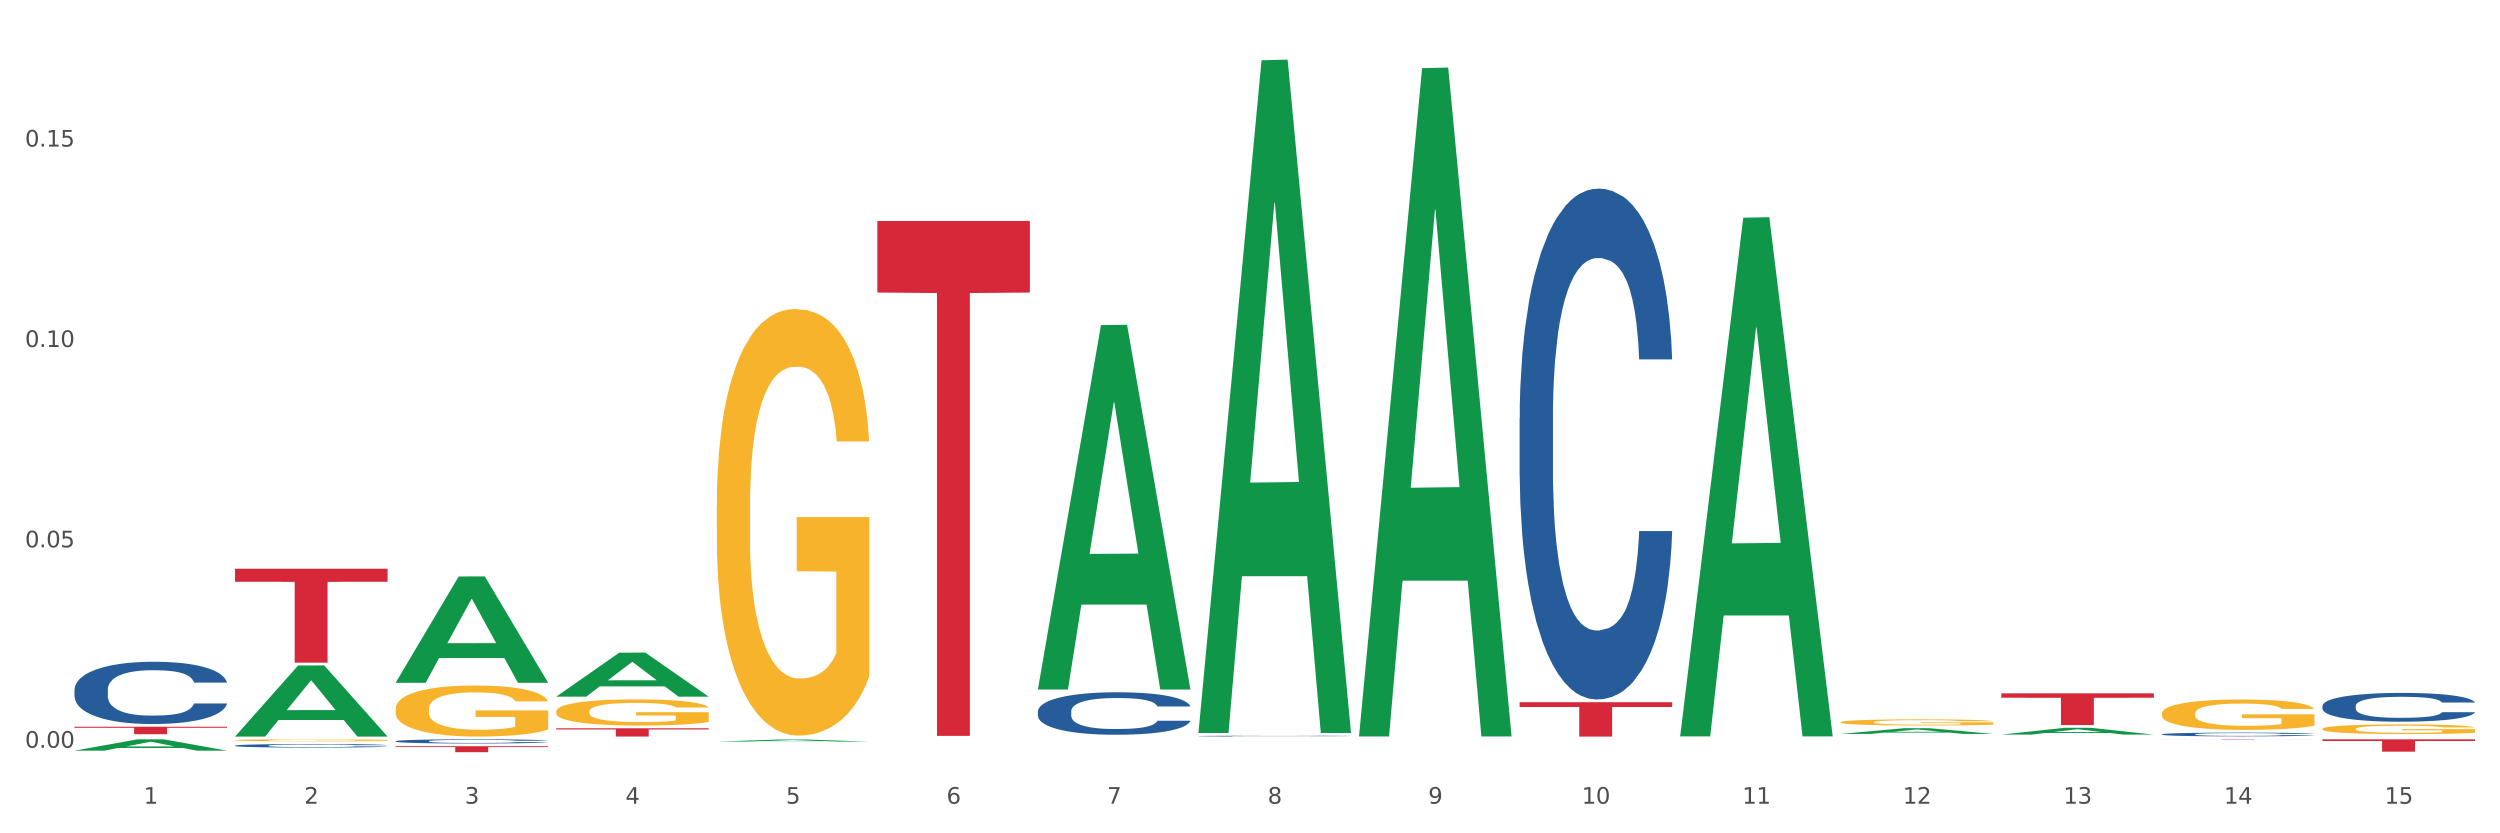 <?xml version="1.0" encoding="utf-8" standalone="no"?>
<!DOCTYPE svg PUBLIC "-//W3C//DTD SVG 1.1//EN"
  "http://www.w3.org/Graphics/SVG/1.1/DTD/svg11.dtd">
<svg xmlns:xlink="http://www.w3.org/1999/xlink" width="1080pt" height="360pt" viewBox="0 0 1080 360" xmlns="http://www.w3.org/2000/svg" version="1.1">
 <rect x="0" y="0" width="1080" height="360" fill="#333333" stroke="none"/>
 <defs>
  <style type="text/css">*{stroke-linejoin: round; stroke-linecap: butt}</style>
 </defs>
 <g id="figure_1">
  <g id="patch_1">
   <path d="M 0 360 
L 1080 360 
L 1080 0 
L 0 0 
z
" style="fill: #ffffff; stroke: #ffffff; stroke-linejoin: miter"/>
  </g>
  <g id="axes_1">
   <g id="matplotlib.axis_1">
    <g id="xtick_1">
     <g id="text_1">
      <!-- 1 -->
      <g style="fill: #4d4d4d" transform="translate(62.07 347.204) scale(0.096 -0.096)">
       <defs>
        <path id="DejaVuSans-31" d="M 794 531 
L 1825 531 
L 1825 4091 
L 703 3866 
L 703 4441 
L 1819 4666 
L 2450 4666 
L 2450 531 
L 3481 531 
L 3481 0 
L 794 0 
L 794 531 
z
" transform="scale(0.016)"/>
       </defs>
       <use xlink:href="#DejaVuSans-31"/>
      </g>
     </g>
    </g>
    <g id="xtick_2">
     <g id="text_2">
      <!-- 2 -->
      <g style="fill: #4d4d4d" transform="translate(131.436 347.204) scale(0.096 -0.096)">
       <defs>
        <path id="DejaVuSans-32" d="M 1228 531 
L 3431 531 
L 3431 0 
L 469 0 
L 469 531 
Q 828 903 1448 1529 
Q 2069 2156 2228 2338 
Q 2531 2678 2651 2914 
Q 2772 3150 2772 3378 
Q 2772 3750 2511 3984 
Q 2250 4219 1831 4219 
Q 1534 4219 1204 4116 
Q 875 4013 500 3803 
L 500 4441 
Q 881 4594 1212 4672 
Q 1544 4750 1819 4750 
Q 2544 4750 2975 4387 
Q 3406 4025 3406 3419 
Q 3406 3131 3298 2873 
Q 3191 2616 2906 2266 
Q 2828 2175 2409 1742 
Q 1991 1309 1228 531 
z
" transform="scale(0.016)"/>
       </defs>
       <use xlink:href="#DejaVuSans-32"/>
      </g>
     </g>
    </g>
    <g id="xtick_3">
     <g id="text_3">
      <!-- 3 -->
      <g style="fill: #4d4d4d" transform="translate(200.802 347.204) scale(0.096 -0.096)">
       <defs>
        <path id="DejaVuSans-33" d="M 2597 2516 
Q 3050 2419 3304 2112 
Q 3559 1806 3559 1356 
Q 3559 666 3084 287 
Q 2609 -91 1734 -91 
Q 1441 -91 1130 -33 
Q 819 25 488 141 
L 488 750 
Q 750 597 1062 519 
Q 1375 441 1716 441 
Q 2309 441 2620 675 
Q 2931 909 2931 1356 
Q 2931 1769 2642 2001 
Q 2353 2234 1838 2234 
L 1294 2234 
L 1294 2753 
L 1863 2753 
Q 2328 2753 2575 2939 
Q 2822 3125 2822 3475 
Q 2822 3834 2567 4026 
Q 2313 4219 1838 4219 
Q 1578 4219 1281 4162 
Q 984 4106 628 3988 
L 628 4550 
Q 988 4650 1302 4700 
Q 1616 4750 1894 4750 
Q 2613 4750 3031 4423 
Q 3450 4097 3450 3541 
Q 3450 3153 3228 2886 
Q 3006 2619 2597 2516 
z
" transform="scale(0.016)"/>
       </defs>
       <use xlink:href="#DejaVuSans-33"/>
      </g>
     </g>
    </g>
    <g id="xtick_4">
     <g id="text_4">
      <!-- 4 -->
      <g style="fill: #4d4d4d" transform="translate(270.169 347.204) scale(0.096 -0.096)">
       <defs>
        <path id="DejaVuSans-34" d="M 2419 4116 
L 825 1625 
L 2419 1625 
L 2419 4116 
z
M 2253 4666 
L 3047 4666 
L 3047 1625 
L 3713 1625 
L 3713 1100 
L 3047 1100 
L 3047 0 
L 2419 0 
L 2419 1100 
L 313 1100 
L 313 1709 
L 2253 4666 
z
" transform="scale(0.016)"/>
       </defs>
       <use xlink:href="#DejaVuSans-34"/>
      </g>
     </g>
    </g>
    <g id="xtick_5">
     <g id="text_5">
      <!-- 5 -->
      <g style="fill: #4d4d4d" transform="translate(339.535 347.204) scale(0.096 -0.096)">
       <defs>
        <path id="DejaVuSans-35" d="M 691 4666 
L 3169 4666 
L 3169 4134 
L 1269 4134 
L 1269 2991 
Q 1406 3038 1543 3061 
Q 1681 3084 1819 3084 
Q 2600 3084 3056 2656 
Q 3513 2228 3513 1497 
Q 3513 744 3044 326 
Q 2575 -91 1722 -91 
Q 1428 -91 1123 -41 
Q 819 9 494 109 
L 494 744 
Q 775 591 1075 516 
Q 1375 441 1709 441 
Q 2250 441 2565 725 
Q 2881 1009 2881 1497 
Q 2881 1984 2565 2268 
Q 2250 2553 1709 2553 
Q 1456 2553 1204 2497 
Q 953 2441 691 2322 
L 691 4666 
z
" transform="scale(0.016)"/>
       </defs>
       <use xlink:href="#DejaVuSans-35"/>
      </g>
     </g>
    </g>
    <g id="xtick_6">
     <g id="text_6">
      <!-- 6 -->
      <g style="fill: #4d4d4d" transform="translate(408.901 347.204) scale(0.096 -0.096)">
       <defs>
        <path id="DejaVuSans-36" d="M 2113 2584 
Q 1688 2584 1439 2293 
Q 1191 2003 1191 1497 
Q 1191 994 1439 701 
Q 1688 409 2113 409 
Q 2538 409 2786 701 
Q 3034 994 3034 1497 
Q 3034 2003 2786 2293 
Q 2538 2584 2113 2584 
z
M 3366 4563 
L 3366 3988 
Q 3128 4100 2886 4159 
Q 2644 4219 2406 4219 
Q 1781 4219 1451 3797 
Q 1122 3375 1075 2522 
Q 1259 2794 1537 2939 
Q 1816 3084 2150 3084 
Q 2853 3084 3261 2657 
Q 3669 2231 3669 1497 
Q 3669 778 3244 343 
Q 2819 -91 2113 -91 
Q 1303 -91 875 529 
Q 447 1150 447 2328 
Q 447 3434 972 4092 
Q 1497 4750 2381 4750 
Q 2619 4750 2861 4703 
Q 3103 4656 3366 4563 
z
" transform="scale(0.016)"/>
       </defs>
       <use xlink:href="#DejaVuSans-36"/>
      </g>
     </g>
    </g>
    <g id="xtick_7">
     <g id="text_7">
      <!-- 7 -->
      <g style="fill: #4d4d4d" transform="translate(478.267 347.204) scale(0.096 -0.096)">
       <defs>
        <path id="DejaVuSans-37" d="M 525 4666 
L 3525 4666 
L 3525 4397 
L 1831 0 
L 1172 0 
L 2766 4134 
L 525 4134 
L 525 4666 
z
" transform="scale(0.016)"/>
       </defs>
       <use xlink:href="#DejaVuSans-37"/>
      </g>
     </g>
    </g>
    <g id="xtick_8">
     <g id="text_8">
      <!-- 8 -->
      <g style="fill: #4d4d4d" transform="translate(547.634 347.204) scale(0.096 -0.096)">
       <defs>
        <path id="DejaVuSans-38" d="M 2034 2216 
Q 1584 2216 1326 1975 
Q 1069 1734 1069 1313 
Q 1069 891 1326 650 
Q 1584 409 2034 409 
Q 2484 409 2743 651 
Q 3003 894 3003 1313 
Q 3003 1734 2745 1975 
Q 2488 2216 2034 2216 
z
M 1403 2484 
Q 997 2584 770 2862 
Q 544 3141 544 3541 
Q 544 4100 942 4425 
Q 1341 4750 2034 4750 
Q 2731 4750 3128 4425 
Q 3525 4100 3525 3541 
Q 3525 3141 3298 2862 
Q 3072 2584 2669 2484 
Q 3125 2378 3379 2068 
Q 3634 1759 3634 1313 
Q 3634 634 3220 271 
Q 2806 -91 2034 -91 
Q 1263 -91 848 271 
Q 434 634 434 1313 
Q 434 1759 690 2068 
Q 947 2378 1403 2484 
z
M 1172 3481 
Q 1172 3119 1398 2916 
Q 1625 2713 2034 2713 
Q 2441 2713 2670 2916 
Q 2900 3119 2900 3481 
Q 2900 3844 2670 4047 
Q 2441 4250 2034 4250 
Q 1625 4250 1398 4047 
Q 1172 3844 1172 3481 
z
" transform="scale(0.016)"/>
       </defs>
       <use xlink:href="#DejaVuSans-38"/>
      </g>
     </g>
    </g>
    <g id="xtick_9">
     <g id="text_9">
      <!-- 9 -->
      <g style="fill: #4d4d4d" transform="translate(617 347.204) scale(0.096 -0.096)">
       <defs>
        <path id="DejaVuSans-39" d="M 703 97 
L 703 672 
Q 941 559 1184 500 
Q 1428 441 1663 441 
Q 2288 441 2617 861 
Q 2947 1281 2994 2138 
Q 2813 1869 2534 1725 
Q 2256 1581 1919 1581 
Q 1219 1581 811 2004 
Q 403 2428 403 3163 
Q 403 3881 828 4315 
Q 1253 4750 1959 4750 
Q 2769 4750 3195 4129 
Q 3622 3509 3622 2328 
Q 3622 1225 3098 567 
Q 2575 -91 1691 -91 
Q 1453 -91 1209 -44 
Q 966 3 703 97 
z
M 1959 2075 
Q 2384 2075 2632 2365 
Q 2881 2656 2881 3163 
Q 2881 3666 2632 3958 
Q 2384 4250 1959 4250 
Q 1534 4250 1286 3958 
Q 1038 3666 1038 3163 
Q 1038 2656 1286 2365 
Q 1534 2075 1959 2075 
z
" transform="scale(0.016)"/>
       </defs>
       <use xlink:href="#DejaVuSans-39"/>
      </g>
     </g>
    </g>
    <g id="xtick_10">
     <g id="text_10">
      <!-- 10 -->
      <g style="fill: #4d4d4d" transform="translate(683.312 347.204) scale(0.096 -0.096)">
       <defs>
        <path id="DejaVuSans-30" d="M 2034 4250 
Q 1547 4250 1301 3770 
Q 1056 3291 1056 2328 
Q 1056 1369 1301 889 
Q 1547 409 2034 409 
Q 2525 409 2770 889 
Q 3016 1369 3016 2328 
Q 3016 3291 2770 3770 
Q 2525 4250 2034 4250 
z
M 2034 4750 
Q 2819 4750 3233 4129 
Q 3647 3509 3647 2328 
Q 3647 1150 3233 529 
Q 2819 -91 2034 -91 
Q 1250 -91 836 529 
Q 422 1150 422 2328 
Q 422 3509 836 4129 
Q 1250 4750 2034 4750 
z
" transform="scale(0.016)"/>
       </defs>
       <use xlink:href="#DejaVuSans-31"/>
       <use xlink:href="#DejaVuSans-30" transform="translate(63.623 0)"/>
      </g>
     </g>
    </g>
    <g id="xtick_11">
     <g id="text_11">
      <!-- 11 -->
      <g style="fill: #4d4d4d" transform="translate(752.678 347.204) scale(0.096 -0.096)">
       <use xlink:href="#DejaVuSans-31"/>
       <use xlink:href="#DejaVuSans-31" transform="translate(63.623 0)"/>
      </g>
     </g>
    </g>
    <g id="xtick_12">
     <g id="text_12">
      <!-- 12 -->
      <g style="fill: #4d4d4d" transform="translate(822.044 347.204) scale(0.096 -0.096)">
       <use xlink:href="#DejaVuSans-31"/>
       <use xlink:href="#DejaVuSans-32" transform="translate(63.623 0)"/>
      </g>
     </g>
    </g>
    <g id="xtick_13">
     <g id="text_13">
      <!-- 13 -->
      <g style="fill: #4d4d4d" transform="translate(891.411 347.204) scale(0.096 -0.096)">
       <use xlink:href="#DejaVuSans-31"/>
       <use xlink:href="#DejaVuSans-33" transform="translate(63.623 0)"/>
      </g>
     </g>
    </g>
    <g id="xtick_14">
     <g id="text_14">
      <!-- 14 -->
      <g style="fill: #4d4d4d" transform="translate(960.777 347.204) scale(0.096 -0.096)">
       <use xlink:href="#DejaVuSans-31"/>
       <use xlink:href="#DejaVuSans-34" transform="translate(63.623 0)"/>
      </g>
     </g>
    </g>
    <g id="xtick_15">
     <g id="text_15">
      <!-- 15 -->
      <g style="fill: #4d4d4d" transform="translate(1030.143 347.204) scale(0.096 -0.096)">
       <use xlink:href="#DejaVuSans-31"/>
       <use xlink:href="#DejaVuSans-35" transform="translate(63.623 0)"/>
      </g>
     </g>
    </g>
    <g id="xtick_16"/>
    <g id="xtick_17"/>
    <g id="xtick_18"/>
    <g id="xtick_19"/>
    <g id="xtick_20"/>
    <g id="xtick_21"/>
    <g id="xtick_22"/>
    <g id="xtick_23"/>
    <g id="xtick_24"/>
    <g id="xtick_25"/>
    <g id="xtick_26"/>
    <g id="xtick_27"/>
    <g id="xtick_28"/>
    <g id="xtick_29"/>
   </g>
   <g id="matplotlib.axis_2">
    <g id="ytick_1">
     <g id="text_16">
      <!-- 0.00 -->
      <g style="fill: #4d4d4d" transform="translate(10.8 323.026) scale(0.096 -0.096)">
       <defs>
        <path id="DejaVuSans-2e" d="M 684 794 
L 1344 794 
L 1344 0 
L 684 0 
L 684 794 
z
" transform="scale(0.016)"/>
       </defs>
       <use xlink:href="#DejaVuSans-30"/>
       <use xlink:href="#DejaVuSans-2e" transform="translate(63.623 0)"/>
       <use xlink:href="#DejaVuSans-30" transform="translate(95.41 0)"/>
       <use xlink:href="#DejaVuSans-30" transform="translate(159.033 0)"/>
      </g>
     </g>
    </g>
    <g id="ytick_2">
     <g id="text_17">
      <!-- 0.05 -->
      <g style="fill: #4d4d4d" transform="translate(10.8 236.458) scale(0.096 -0.096)">
       <use xlink:href="#DejaVuSans-30"/>
       <use xlink:href="#DejaVuSans-2e" transform="translate(63.623 0)"/>
       <use xlink:href="#DejaVuSans-30" transform="translate(95.41 0)"/>
       <use xlink:href="#DejaVuSans-35" transform="translate(159.033 0)"/>
      </g>
     </g>
    </g>
    <g id="ytick_3">
     <g id="text_18">
      <!-- 0.10 -->
      <g style="fill: #4d4d4d" transform="translate(10.8 149.891) scale(0.096 -0.096)">
       <use xlink:href="#DejaVuSans-30"/>
       <use xlink:href="#DejaVuSans-2e" transform="translate(63.623 0)"/>
       <use xlink:href="#DejaVuSans-31" transform="translate(95.41 0)"/>
       <use xlink:href="#DejaVuSans-30" transform="translate(159.033 0)"/>
      </g>
     </g>
    </g>
    <g id="ytick_4">
     <g id="text_19">
      <!-- 0.15 -->
      <g style="fill: #4d4d4d" transform="translate(10.8 63.323) scale(0.096 -0.096)">
       <use xlink:href="#DejaVuSans-30"/>
       <use xlink:href="#DejaVuSans-2e" transform="translate(63.623 0)"/>
       <use xlink:href="#DejaVuSans-31" transform="translate(95.41 0)"/>
       <use xlink:href="#DejaVuSans-35" transform="translate(159.033 0)"/>
      </g>
     </g>
    </g>
    <g id="ytick_5"/>
    <g id="ytick_6"/>
    <g id="ytick_7"/>
    <g id="ytick_8"/>
   </g>
   <g id="PolyCollection_1">
    <path d="M 101.541 319.778 
L 101.619 319.777 
L 101.619 319.749 
L 101.775 319.724 
L 102.553 319.665 
L 103.72 319.616 
L 104.575 319.59 
L 105.431 319.569 
L 106.443 319.548 
L 107.688 319.525 
L 109.944 319.493 
L 111.344 319.476 
L 113.056 319.459 
L 116.168 319.434 
L 118.424 319.42 
L 120.758 319.408 
L 124.57 319.394 
L 127.06 319.387 
L 129.705 319.383 
L 132.895 319.379 
L 135.307 319.379 
L 140.598 319.381 
L 145.11 319.388 
L 147.289 319.394 
L 150.089 319.403 
L 151.568 319.409 
L 153.979 319.422 
L 156.469 319.439 
L 158.181 319.453 
L 160.748 319.48 
L 162.693 319.506 
L 164.483 319.54 
L 165.416 319.562 
L 166.117 319.584 
L 166.739 319.608 
L 167.361 319.647 
L 153.357 319.647 
L 152.812 319.619 
L 151.957 319.593 
L 150.712 319.568 
L 149.623 319.552 
L 147.755 319.533 
L 146.044 319.52 
L 144.254 319.51 
L 142.076 319.503 
L 140.364 319.499 
L 137.952 319.495 
L 133.206 319.496 
L 130.017 319.503 
L 127.838 319.51 
L 126.438 319.518 
L 125.193 319.525 
L 123.792 319.536 
L 122.159 319.553 
L 120.992 319.568 
L 119.825 319.587 
L 118.891 319.606 
L 118.035 319.628 
L 117.335 319.652 
L 116.79 319.676 
L 116.324 319.706 
L 115.935 319.756 
L 115.935 319.864 
L 116.09 319.888 
L 116.479 319.921 
L 116.946 319.945 
L 117.724 319.974 
L 118.424 319.994 
L 119.747 320.023 
L 121.225 320.046 
L 122.392 320.061 
L 123.559 320.074 
L 125.582 320.091 
L 127.838 320.105 
L 129.783 320.114 
L 132.428 320.122 
L 134.218 320.125 
L 135.774 320.127 
L 139.586 320.127 
L 142.309 320.124 
L 145.343 320.119 
L 147.678 320.112 
L 149.623 320.103 
L 151.801 320.089 
L 153.201 320.075 
L 153.201 319.91 
L 136.085 319.91 
L 136.085 319.8 
L 167.439 319.8 
L 167.439 320.122 
L 166.117 320.139 
L 164.638 320.154 
L 163.082 320.167 
L 160.748 320.183 
L 157.947 320.199 
L 155.458 320.21 
L 152.812 320.22 
L 149.7 320.228 
L 145.655 320.236 
L 143.165 320.24 
L 140.053 320.242 
L 136.396 320.243 
L 133.206 320.241 
L 130.094 320.237 
L 126.827 320.23 
L 123.637 320.22 
L 121.225 320.21 
L 118.813 320.197 
L 116.246 320.18 
L 114.223 320.165 
L 112.667 320.15 
L 110.955 320.132 
L 109.088 320.109 
L 107.688 320.087 
L 106.443 320.065 
L 105.12 320.037 
L 104.186 320.012 
L 103.253 319.981 
L 102.708 319.959 
L 102.086 319.923 
L 101.619 319.873 
L 101.541 319.778 
z
" clip-path="url(#p43bd30edbf)" style="fill: #f7b32b"/>
    <path d="M 170.907 306.338 
L 170.985 306.318 
L 170.985 305.593 
L 171.141 304.968 
L 171.919 303.457 
L 173.086 302.208 
L 173.942 301.543 
L 174.798 300.999 
L 175.809 300.455 
L 177.054 299.891 
L 179.31 299.065 
L 180.71 298.642 
L 182.422 298.199 
L 185.534 297.554 
L 187.79 297.192 
L 190.124 296.89 
L 193.937 296.527 
L 196.426 296.366 
L 199.072 296.245 
L 202.261 296.164 
L 204.673 296.144 
L 209.964 296.205 
L 214.476 296.386 
L 216.655 296.527 
L 219.456 296.769 
L 220.934 296.93 
L 223.346 297.252 
L 225.835 297.675 
L 227.547 298.038 
L 230.114 298.723 
L 232.059 299.408 
L 233.849 300.254 
L 234.783 300.838 
L 235.483 301.382 
L 236.105 302.007 
L 236.728 302.994 
L 222.723 302.994 
L 222.179 302.289 
L 221.323 301.624 
L 220.078 300.979 
L 218.989 300.576 
L 217.122 300.073 
L 215.41 299.75 
L 213.62 299.509 
L 211.442 299.307 
L 209.73 299.206 
L 207.319 299.126 
L 202.573 299.146 
L 199.383 299.307 
L 197.204 299.509 
L 195.804 299.69 
L 194.559 299.891 
L 193.159 300.173 
L 191.525 300.596 
L 190.358 300.979 
L 189.191 301.463 
L 188.257 301.946 
L 187.401 302.51 
L 186.701 303.115 
L 186.157 303.739 
L 185.69 304.505 
L 185.301 305.774 
L 185.301 308.534 
L 185.456 309.159 
L 185.845 309.985 
L 186.312 310.609 
L 187.09 311.354 
L 187.79 311.858 
L 189.113 312.583 
L 190.591 313.188 
L 191.758 313.571 
L 192.925 313.893 
L 194.948 314.336 
L 197.204 314.699 
L 199.149 314.92 
L 201.795 315.122 
L 203.584 315.202 
L 205.14 315.243 
L 208.952 315.243 
L 211.675 315.182 
L 214.71 315.041 
L 217.044 314.86 
L 218.989 314.638 
L 221.167 314.276 
L 222.568 313.933 
L 222.568 309.723 
L 205.451 309.703 
L 205.451 306.902 
L 236.805 306.902 
L 236.805 315.122 
L 235.483 315.545 
L 234.004 315.928 
L 232.448 316.27 
L 230.114 316.693 
L 227.314 317.096 
L 224.824 317.378 
L 222.179 317.62 
L 219.067 317.842 
L 215.021 318.043 
L 212.531 318.124 
L 209.419 318.184 
L 205.763 318.204 
L 202.573 318.164 
L 199.461 318.063 
L 196.193 317.882 
L 193.003 317.62 
L 190.591 317.358 
L 188.179 317.036 
L 185.612 316.613 
L 183.589 316.21 
L 182.033 315.847 
L 180.321 315.384 
L 178.454 314.779 
L 177.054 314.235 
L 175.809 313.671 
L 174.486 312.946 
L 173.553 312.321 
L 172.619 311.536 
L 172.074 310.952 
L 171.452 310.045 
L 170.985 308.776 
L 170.907 306.338 
z
" clip-path="url(#p43bd30edbf)" style="fill: #f7b32b"/>
    <path d="M 240.274 307.369 
L 240.351 307.359 
L 240.351 306.987 
L 240.507 306.667 
L 241.285 305.893 
L 242.452 305.253 
L 243.308 304.913 
L 244.164 304.634 
L 245.175 304.355 
L 246.42 304.066 
L 248.676 303.643 
L 250.077 303.426 
L 251.788 303.199 
L 254.9 302.869 
L 257.157 302.683 
L 259.491 302.528 
L 263.303 302.342 
L 265.793 302.26 
L 268.438 302.198 
L 271.628 302.157 
L 274.04 302.146 
L 279.33 302.177 
L 283.843 302.27 
L 286.021 302.342 
L 288.822 302.466 
L 290.3 302.549 
L 292.712 302.714 
L 295.202 302.931 
L 296.913 303.117 
L 299.481 303.467 
L 301.426 303.818 
L 303.215 304.252 
L 304.149 304.551 
L 304.849 304.83 
L 305.471 305.15 
L 306.094 305.656 
L 292.089 305.656 
L 291.545 305.294 
L 290.689 304.954 
L 289.444 304.624 
L 288.355 304.417 
L 286.488 304.159 
L 284.776 303.994 
L 282.987 303.87 
L 280.808 303.767 
L 279.097 303.715 
L 276.685 303.674 
L 271.939 303.684 
L 268.749 303.767 
L 266.571 303.87 
L 265.17 303.963 
L 263.925 304.066 
L 262.525 304.211 
L 260.891 304.427 
L 259.724 304.624 
L 258.557 304.871 
L 257.623 305.119 
L 256.768 305.408 
L 256.067 305.718 
L 255.523 306.038 
L 255.056 306.43 
L 254.667 307.08 
L 254.667 308.494 
L 254.823 308.814 
L 255.212 309.237 
L 255.678 309.557 
L 256.456 309.939 
L 257.157 310.197 
L 258.479 310.569 
L 259.957 310.879 
L 261.124 311.075 
L 262.291 311.24 
L 264.314 311.467 
L 266.571 311.653 
L 268.516 311.766 
L 271.161 311.869 
L 272.95 311.911 
L 274.506 311.931 
L 278.319 311.931 
L 281.042 311.9 
L 284.076 311.828 
L 286.41 311.735 
L 288.355 311.622 
L 290.533 311.436 
L 291.934 311.26 
L 291.934 309.103 
L 274.818 309.093 
L 274.818 307.658 
L 306.172 307.658 
L 306.172 311.869 
L 304.849 312.086 
L 303.371 312.282 
L 301.815 312.458 
L 299.481 312.675 
L 296.68 312.881 
L 294.19 313.025 
L 291.545 313.149 
L 288.433 313.263 
L 284.387 313.366 
L 281.897 313.407 
L 278.785 313.438 
L 275.129 313.449 
L 271.939 313.428 
L 268.827 313.376 
L 265.559 313.283 
L 262.369 313.149 
L 259.957 313.015 
L 257.546 312.85 
L 254.978 312.633 
L 252.955 312.427 
L 251.399 312.241 
L 249.688 312.004 
L 247.82 311.694 
L 246.42 311.415 
L 245.175 311.126 
L 243.853 310.755 
L 242.919 310.435 
L 241.985 310.032 
L 241.441 309.733 
L 240.818 309.268 
L 240.351 308.618 
L 240.274 307.369 
z
" clip-path="url(#p43bd30edbf)" style="fill: #f7b32b"/>
    <path d="M 309.64 218.663 
L 309.718 218.494 
L 309.718 212.436 
L 309.873 207.218 
L 310.651 194.595 
L 311.818 184.161 
L 312.674 178.607 
L 313.53 174.062 
L 314.541 169.518 
L 315.786 164.806 
L 318.042 157.905 
L 319.443 154.371 
L 321.155 150.668 
L 324.267 145.282 
L 326.523 142.253 
L 328.857 139.728 
L 332.669 136.699 
L 335.159 135.353 
L 337.804 134.343 
L 340.994 133.67 
L 343.406 133.501 
L 348.696 134.006 
L 353.209 135.521 
L 355.387 136.699 
L 358.188 138.719 
L 359.666 140.065 
L 362.078 142.758 
L 364.568 146.292 
L 366.279 149.322 
L 368.847 155.044 
L 370.792 160.766 
L 372.581 167.835 
L 373.515 172.716 
L 374.215 177.26 
L 374.838 182.478 
L 375.46 190.724 
L 361.456 190.724 
L 360.911 184.834 
L 360.055 179.28 
L 358.81 173.894 
L 357.721 170.528 
L 355.854 166.32 
L 354.142 163.628 
L 352.353 161.608 
L 350.174 159.925 
L 348.463 159.083 
L 346.051 158.41 
L 341.305 158.578 
L 338.115 159.925 
L 335.937 161.608 
L 334.536 163.123 
L 333.292 164.806 
L 331.891 167.162 
L 330.257 170.696 
L 329.09 173.894 
L 327.923 177.933 
L 326.99 181.973 
L 326.134 186.685 
L 325.434 191.734 
L 324.889 196.952 
L 324.422 203.347 
L 324.033 213.95 
L 324.033 237.008 
L 324.189 242.225 
L 324.578 249.126 
L 325.045 254.343 
L 325.823 260.57 
L 326.523 264.778 
L 327.845 270.837 
L 329.324 275.886 
L 330.491 279.084 
L 331.658 281.777 
L 333.681 285.479 
L 335.937 288.509 
L 337.882 290.36 
L 340.527 292.043 
L 342.317 292.716 
L 343.873 293.053 
L 347.685 293.053 
L 350.408 292.548 
L 353.442 291.37 
L 355.776 289.855 
L 357.721 288.004 
L 359.9 284.974 
L 361.3 282.113 
L 361.3 246.938 
L 344.184 246.769 
L 344.184 223.375 
L 375.538 223.375 
L 375.538 292.043 
L 374.215 295.577 
L 372.737 298.775 
L 371.181 301.636 
L 368.847 305.171 
L 366.046 308.537 
L 363.556 310.893 
L 360.911 312.913 
L 357.799 314.764 
L 353.753 316.447 
L 351.264 317.12 
L 348.152 317.625 
L 344.495 317.793 
L 341.305 317.457 
L 338.193 316.615 
L 334.925 315.101 
L 331.736 312.913 
L 329.324 310.725 
L 326.912 308.032 
L 324.344 304.498 
L 322.322 301.131 
L 320.766 298.102 
L 319.054 294.231 
L 317.187 289.182 
L 315.786 284.638 
L 314.541 279.925 
L 313.219 273.866 
L 312.285 268.649 
L 311.352 262.085 
L 310.807 257.204 
L 310.184 249.631 
L 309.718 239.027 
L 309.64 218.663 
z
" clip-path="url(#p43bd30edbf)" style="fill: #f7b32b"/>
    <path d="M 587.105 317.613 
L 587.173 317.341 
L 614.347 29.446 
L 625.624 29.174 
L 653.003 318.155 
L 639.959 318.155 
L 634.049 250.862 
L 605.991 250.862 
L 605.787 251.948 
L 600.081 318.155 
L 587.105 318.155 
L 587.105 317.613 
L 609.524 210.703 
L 630.516 210.432 
L 620.122 90.769 
L 619.986 90.227 
L 619.85 91.041 
L 609.456 210.432 
L 609.524 210.703 
L 587.105 317.613 
z
" clip-path="url(#p43bd30edbf)" style="fill: #109648"/>
    <path d="M 517.739 316.104 
L 517.806 315.831 
L 544.981 26.033 
L 556.258 25.759 
L 583.636 316.65 
L 570.593 316.65 
L 564.682 248.912 
L 536.625 248.912 
L 536.421 250.005 
L 530.714 316.65 
L 517.739 316.65 
L 517.739 316.104 
L 540.157 208.488 
L 561.15 208.215 
L 550.755 87.762 
L 550.62 87.215 
L 550.484 88.035 
L 540.089 208.215 
L 540.157 208.488 
L 517.739 316.104 
z
" clip-path="url(#p43bd30edbf)" style="fill: #109648"/>
    <path d="M 448.372 297.59 
L 448.44 297.442 
L 475.615 140.446 
L 486.892 140.298 
L 514.27 297.886 
L 501.227 297.886 
L 495.316 261.19 
L 467.259 261.19 
L 467.055 261.781 
L 461.348 297.886 
L 448.372 297.886 
L 448.372 297.59 
L 470.791 239.29 
L 491.783 239.142 
L 481.389 173.887 
L 481.253 173.591 
L 481.117 174.035 
L 470.723 239.142 
L 470.791 239.29 
L 448.372 297.59 
z
" clip-path="url(#p43bd30edbf)" style="fill: #109648"/>
    <path d="M 309.64 320.382 
L 309.708 320.381 
L 336.882 319.465 
L 348.16 319.464 
L 375.538 320.384 
L 362.494 320.384 
L 356.584 320.17 
L 328.526 320.17 
L 328.322 320.173 
L 322.616 320.384 
L 309.64 320.384 
L 309.64 320.382 
L 332.059 320.042 
L 353.051 320.041 
L 342.657 319.66 
L 342.521 319.658 
L 342.385 319.661 
L 331.991 320.041 
L 332.059 320.042 
L 309.64 320.382 
z
" clip-path="url(#p43bd30edbf)" style="fill: #109648"/>
    <path d="M 240.274 300.936 
L 240.342 300.918 
L 267.516 281.947 
L 278.793 281.929 
L 306.172 300.972 
L 293.128 300.972 
L 287.217 296.537 
L 259.16 296.537 
L 258.956 296.609 
L 253.249 300.972 
L 240.274 300.972 
L 240.274 300.936 
L 262.693 293.891 
L 283.685 293.873 
L 273.291 285.988 
L 273.155 285.952 
L 273.019 286.006 
L 262.625 293.873 
L 262.693 293.891 
L 240.274 300.936 
z
" clip-path="url(#p43bd30edbf)" style="fill: #109648"/>
    <path d="M 170.907 294.883 
L 170.975 294.84 
L 198.15 249.034 
L 209.427 248.991 
L 236.805 294.97 
L 223.762 294.97 
L 217.851 284.263 
L 189.794 284.263 
L 189.59 284.436 
L 183.883 294.97 
L 170.907 294.97 
L 170.907 294.883 
L 193.326 277.873 
L 214.319 277.83 
L 203.924 258.791 
L 203.788 258.704 
L 203.653 258.834 
L 193.258 277.83 
L 193.326 277.873 
L 170.907 294.883 
z
" clip-path="url(#p43bd30edbf)" style="fill: #109648"/>
    <path d="M 101.541 318.146 
L 101.609 318.118 
L 128.784 287.486 
L 140.061 287.457 
L 167.439 318.204 
L 154.395 318.204 
L 148.485 311.044 
L 120.427 311.044 
L 120.224 311.16 
L 114.517 318.204 
L 101.541 318.204 
L 101.541 318.146 
L 123.96 306.771 
L 144.952 306.742 
L 134.558 294.01 
L 134.422 293.953 
L 134.286 294.039 
L 123.892 306.742 
L 123.96 306.771 
L 101.541 318.146 
z
" clip-path="url(#p43bd30edbf)" style="fill: #109648"/>
    <path d="M 32.175 324.278 
L 32.243 324.274 
L 59.417 319.383 
L 70.695 319.379 
L 98.073 324.288 
L 85.029 324.288 
L 79.119 323.145 
L 51.061 323.145 
L 50.857 323.163 
L 45.151 324.288 
L 32.175 324.288 
L 32.175 324.278 
L 54.594 322.462 
L 75.586 322.458 
L 65.192 320.425 
L 65.056 320.416 
L 64.92 320.43 
L 54.526 322.458 
L 54.594 322.462 
L 32.175 324.278 
z
" clip-path="url(#p43bd30edbf)" style="fill: #109648"/>
    <path d="M 379.006 95.471 
L 444.904 95.471 
L 444.904 126.381 
L 418.982 126.59 
L 418.982 317.899 
L 404.772 317.899 
L 404.772 126.59 
L 379.006 126.381 
L 379.006 95.68 
L 379.006 95.471 
z
" clip-path="url(#p43bd30edbf)" style="fill: #d62839"/>
    <path d="M 725.837 317.705 
L 725.905 317.494 
L 753.08 94.04 
L 764.357 93.829 
L 791.735 318.126 
L 778.691 318.126 
L 772.781 265.895 
L 744.723 265.895 
L 744.52 266.738 
L 738.813 318.126 
L 725.837 318.126 
L 725.837 317.705 
L 748.256 234.725 
L 769.248 234.515 
L 758.854 141.637 
L 758.718 141.216 
L 758.582 141.848 
L 748.188 234.515 
L 748.256 234.725 
L 725.837 317.705 
z
" clip-path="url(#p43bd30edbf)" style="fill: #109648"/>
    <path d="M 864.57 317.349 
L 864.638 317.346 
L 891.812 314.404 
L 903.089 314.401 
L 930.468 317.355 
L 917.424 317.355 
L 911.513 316.667 
L 883.456 316.667 
L 883.252 316.678 
L 877.545 317.355 
L 864.57 317.355 
L 864.57 317.349 
L 886.989 316.256 
L 907.981 316.254 
L 897.587 315.031 
L 897.451 315.025 
L 897.315 315.033 
L 886.921 316.254 
L 886.989 316.256 
L 864.57 317.349 
z
" clip-path="url(#p43bd30edbf)" style="fill: #109648"/>
    <path d="M 795.203 317.051 
L 795.271 317.049 
L 822.446 314.593 
L 833.723 314.591 
L 861.101 317.056 
L 848.058 317.056 
L 842.147 316.482 
L 814.09 316.482 
L 813.886 316.491 
L 808.179 317.056 
L 795.203 317.056 
L 795.203 317.051 
L 817.622 316.139 
L 838.615 316.137 
L 828.22 315.116 
L 828.084 315.112 
L 827.949 315.119 
L 817.554 316.137 
L 817.622 316.139 
L 795.203 317.051 
z
" clip-path="url(#p43bd30edbf)" style="fill: #109648"/>
    <path d="M 656.471 303.356 
L 722.369 303.356 
L 722.369 305.42 
L 696.447 305.434 
L 696.447 318.204 
L 682.237 318.204 
L 682.237 305.434 
L 656.471 305.42 
L 656.471 303.37 
L 656.471 303.356 
z
" clip-path="url(#p43bd30edbf)" style="fill: #d62839"/>
    <path d="M 864.57 299.526 
L 930.468 299.526 
L 930.468 301.43 
L 904.546 301.443 
L 904.546 313.227 
L 890.335 313.227 
L 890.335 301.443 
L 864.57 301.43 
L 864.57 299.539 
L 864.57 299.526 
z
" clip-path="url(#p43bd30edbf)" style="fill: #d62839"/>
    <path d="M 933.936 319.379 
L 999.834 319.379 
L 999.834 319.399 
L 973.912 319.399 
L 973.912 319.524 
L 959.702 319.524 
L 959.702 319.399 
L 933.936 319.399 
L 933.936 319.379 
L 933.936 319.379 
z
" clip-path="url(#p43bd30edbf)" style="fill: #d62839"/>
    <path d="M 1003.302 319.379 
L 1069.2 319.379 
L 1069.2 320.122 
L 1043.278 320.127 
L 1043.278 324.728 
L 1029.068 324.728 
L 1029.068 320.127 
L 1003.302 320.122 
L 1003.302 319.384 
L 1003.302 319.379 
z
" clip-path="url(#p43bd30edbf)" style="fill: #d62839"/>
    <path d="M 240.274 314.623 
L 306.172 314.623 
L 306.172 315.118 
L 280.25 315.121 
L 280.25 318.183 
L 266.039 318.183 
L 266.039 315.121 
L 240.274 315.118 
L 240.274 314.626 
L 240.274 314.623 
z
" clip-path="url(#p43bd30edbf)" style="fill: #d62839"/>
    <path d="M 101.541 245.679 
L 167.439 245.679 
L 167.439 251.322 
L 141.517 251.36 
L 141.517 286.282 
L 127.307 286.282 
L 127.307 251.36 
L 101.541 251.322 
L 101.541 245.717 
L 101.541 245.679 
z
" clip-path="url(#p43bd30edbf)" style="fill: #d62839"/>
    <path d="M 32.175 313.953 
L 98.073 313.953 
L 98.073 314.399 
L 72.151 314.402 
L 72.151 317.164 
L 57.941 317.164 
L 57.941 314.402 
L 32.175 314.399 
L 32.175 313.956 
L 32.175 313.953 
z
" clip-path="url(#p43bd30edbf)" style="fill: #d62839"/>
    <path d="M 170.907 322.364 
L 236.805 322.364 
L 236.805 322.724 
L 210.883 322.726 
L 210.883 324.95 
L 196.673 324.95 
L 196.673 322.726 
L 170.907 322.724 
L 170.907 322.367 
L 170.907 322.364 
z
" clip-path="url(#p43bd30edbf)" style="fill: #d62839"/>
    <path d="M 795.203 311.989 
L 795.281 311.986 
L 795.281 311.899 
L 795.437 311.824 
L 796.215 311.642 
L 797.382 311.492 
L 798.238 311.412 
L 799.094 311.346 
L 800.105 311.281 
L 801.35 311.213 
L 803.606 311.114 
L 805.006 311.063 
L 806.718 311.01 
L 809.83 310.932 
L 812.086 310.888 
L 814.42 310.852 
L 818.233 310.808 
L 820.722 310.789 
L 823.368 310.774 
L 826.557 310.765 
L 828.969 310.762 
L 834.26 310.77 
L 838.772 310.791 
L 840.951 310.808 
L 843.752 310.837 
L 845.23 310.857 
L 847.642 310.896 
L 850.131 310.947 
L 851.843 310.99 
L 854.41 311.073 
L 856.355 311.155 
L 858.145 311.257 
L 859.078 311.327 
L 859.779 311.392 
L 860.401 311.468 
L 861.024 311.586 
L 847.019 311.586 
L 846.475 311.502 
L 845.619 311.422 
L 844.374 311.344 
L 843.285 311.296 
L 841.418 311.235 
L 839.706 311.196 
L 837.916 311.167 
L 835.738 311.143 
L 834.026 311.131 
L 831.615 311.121 
L 826.869 311.123 
L 823.679 311.143 
L 821.5 311.167 
L 820.1 311.189 
L 818.855 311.213 
L 817.455 311.247 
L 815.821 311.298 
L 814.654 311.344 
L 813.487 311.402 
L 812.553 311.46 
L 811.697 311.528 
L 810.997 311.601 
L 810.453 311.676 
L 809.986 311.768 
L 809.597 311.921 
L 809.597 312.253 
L 809.752 312.328 
L 810.141 312.427 
L 810.608 312.503 
L 811.386 312.592 
L 812.086 312.653 
L 813.409 312.74 
L 814.887 312.813 
L 816.054 312.859 
L 817.221 312.898 
L 819.244 312.951 
L 821.5 312.995 
L 823.445 313.021 
L 826.091 313.046 
L 827.88 313.055 
L 829.436 313.06 
L 833.248 313.06 
L 835.971 313.053 
L 839.006 313.036 
L 841.34 313.014 
L 843.285 312.987 
L 845.463 312.944 
L 846.864 312.903 
L 846.864 312.396 
L 829.747 312.394 
L 829.747 312.057 
L 861.101 312.057 
L 861.101 313.046 
L 859.779 313.096 
L 858.3 313.142 
L 856.744 313.184 
L 854.41 313.235 
L 851.61 313.283 
L 849.12 313.317 
L 846.475 313.346 
L 843.363 313.373 
L 839.317 313.397 
L 836.827 313.407 
L 833.715 313.414 
L 830.059 313.416 
L 826.869 313.412 
L 823.757 313.399 
L 820.489 313.378 
L 817.299 313.346 
L 814.887 313.315 
L 812.475 313.276 
L 809.908 313.225 
L 807.885 313.176 
L 806.329 313.133 
L 804.617 313.077 
L 802.75 313.004 
L 801.35 312.939 
L 800.105 312.871 
L 798.782 312.784 
L 797.849 312.709 
L 796.915 312.614 
L 796.37 312.544 
L 795.748 312.435 
L 795.281 312.282 
L 795.203 311.989 
z
" clip-path="url(#p43bd30edbf)" style="fill: #f7b32b"/>
    <path d="M 933.936 308.256 
L 934.014 308.244 
L 934.014 307.812 
L 934.169 307.44 
L 934.947 306.541 
L 936.114 305.798 
L 936.97 305.402 
L 937.826 305.078 
L 938.837 304.754 
L 940.082 304.419 
L 942.338 303.927 
L 943.739 303.675 
L 945.45 303.411 
L 948.563 303.028 
L 950.819 302.812 
L 953.153 302.632 
L 956.965 302.416 
L 959.455 302.32 
L 962.1 302.248 
L 965.29 302.2 
L 967.702 302.188 
L 972.992 302.224 
L 977.505 302.332 
L 979.683 302.416 
L 982.484 302.56 
L 983.962 302.656 
L 986.374 302.848 
L 988.864 303.1 
L 990.575 303.315 
L 993.143 303.723 
L 995.088 304.131 
L 996.877 304.634 
L 997.811 304.982 
L 998.511 305.306 
L 999.134 305.678 
L 999.756 306.265 
L 985.752 306.265 
L 985.207 305.846 
L 984.351 305.45 
L 983.106 305.066 
L 982.017 304.826 
L 980.15 304.527 
L 978.438 304.335 
L 976.649 304.191 
L 974.47 304.071 
L 972.759 304.011 
L 970.347 303.963 
L 965.601 303.975 
L 962.411 304.071 
L 960.233 304.191 
L 958.832 304.299 
L 957.588 304.419 
L 956.187 304.587 
L 954.553 304.838 
L 953.386 305.066 
L 952.219 305.354 
L 951.286 305.642 
L 950.43 305.977 
L 949.73 306.337 
L 949.185 306.709 
L 948.718 307.165 
L 948.329 307.92 
L 948.329 309.563 
L 948.485 309.934 
L 948.874 310.426 
L 949.341 310.798 
L 950.119 311.241 
L 950.819 311.541 
L 952.141 311.973 
L 953.62 312.333 
L 954.787 312.56 
L 955.954 312.752 
L 957.977 313.016 
L 960.233 313.232 
L 962.178 313.364 
L 964.823 313.484 
L 966.613 313.532 
L 968.169 313.556 
L 971.981 313.556 
L 974.704 313.52 
L 977.738 313.436 
L 980.072 313.328 
L 982.017 313.196 
L 984.196 312.98 
L 985.596 312.776 
L 985.596 310.27 
L 968.48 310.258 
L 968.48 308.591 
L 999.834 308.591 
L 999.834 313.484 
L 998.511 313.735 
L 997.033 313.963 
L 995.477 314.167 
L 993.143 314.419 
L 990.342 314.659 
L 987.852 314.827 
L 985.207 314.971 
L 982.095 315.102 
L 978.049 315.222 
L 975.56 315.27 
L 972.448 315.306 
L 968.791 315.318 
L 965.601 315.294 
L 962.489 315.234 
L 959.221 315.126 
L 956.032 314.971 
L 953.62 314.815 
L 951.208 314.623 
L 948.64 314.371 
L 946.618 314.131 
L 945.061 313.915 
L 943.35 313.64 
L 941.483 313.28 
L 940.082 312.956 
L 938.837 312.62 
L 937.515 312.189 
L 936.581 311.817 
L 935.648 311.349 
L 935.103 311.002 
L 934.48 310.462 
L 934.014 309.707 
L 933.936 308.256 
z
" clip-path="url(#p43bd30edbf)" style="fill: #f7b32b"/>
    <path d="M 1003.302 314.879 
L 1003.38 314.876 
L 1003.38 314.738 
L 1003.535 314.62 
L 1004.314 314.335 
L 1005.481 314.099 
L 1006.336 313.973 
L 1007.192 313.87 
L 1008.204 313.767 
L 1009.448 313.661 
L 1011.705 313.504 
L 1013.105 313.424 
L 1014.817 313.341 
L 1017.929 313.219 
L 1020.185 313.15 
L 1022.519 313.093 
L 1026.331 313.025 
L 1028.821 312.994 
L 1031.466 312.971 
L 1034.656 312.956 
L 1037.068 312.952 
L 1042.358 312.964 
L 1046.871 312.998 
L 1049.049 313.025 
L 1051.85 313.07 
L 1053.328 313.101 
L 1055.74 313.162 
L 1058.23 313.242 
L 1059.942 313.31 
L 1062.509 313.44 
L 1064.454 313.569 
L 1066.244 313.729 
L 1067.177 313.84 
L 1067.877 313.942 
L 1068.5 314.061 
L 1069.122 314.247 
L 1055.118 314.247 
L 1054.573 314.114 
L 1053.717 313.988 
L 1052.473 313.866 
L 1051.383 313.79 
L 1049.516 313.695 
L 1047.805 313.634 
L 1046.015 313.588 
L 1043.837 313.55 
L 1042.125 313.531 
L 1039.713 313.516 
L 1034.967 313.52 
L 1031.777 313.55 
L 1029.599 313.588 
L 1028.199 313.623 
L 1026.954 313.661 
L 1025.553 313.714 
L 1023.919 313.794 
L 1022.752 313.866 
L 1021.585 313.958 
L 1020.652 314.049 
L 1019.796 314.156 
L 1019.096 314.27 
L 1018.551 314.388 
L 1018.084 314.533 
L 1017.695 314.773 
L 1017.695 315.295 
L 1017.851 315.413 
L 1018.24 315.569 
L 1018.707 315.687 
L 1019.485 315.828 
L 1020.185 315.923 
L 1021.508 316.06 
L 1022.986 316.174 
L 1024.153 316.247 
L 1025.32 316.308 
L 1027.343 316.391 
L 1029.599 316.46 
L 1031.544 316.502 
L 1034.189 316.54 
L 1035.979 316.555 
L 1037.535 316.563 
L 1041.347 316.563 
L 1044.07 316.551 
L 1047.104 316.525 
L 1049.438 316.49 
L 1051.383 316.449 
L 1053.562 316.38 
L 1054.962 316.315 
L 1054.962 315.519 
L 1037.846 315.515 
L 1037.846 314.986 
L 1069.2 314.986 
L 1069.2 316.54 
L 1067.877 316.62 
L 1066.399 316.692 
L 1064.843 316.757 
L 1062.509 316.837 
L 1059.708 316.913 
L 1057.219 316.967 
L 1054.573 317.012 
L 1051.461 317.054 
L 1047.416 317.092 
L 1044.926 317.107 
L 1041.814 317.119 
L 1038.157 317.123 
L 1034.967 317.115 
L 1031.855 317.096 
L 1028.588 317.062 
L 1025.398 317.012 
L 1022.986 316.963 
L 1020.574 316.902 
L 1018.007 316.822 
L 1015.984 316.746 
L 1014.428 316.677 
L 1012.716 316.589 
L 1010.849 316.475 
L 1009.448 316.372 
L 1008.204 316.266 
L 1006.881 316.129 
L 1005.947 316.011 
L 1005.014 315.862 
L 1004.469 315.752 
L 1003.847 315.58 
L 1003.38 315.34 
L 1003.302 314.879 
z
" clip-path="url(#p43bd30edbf)" style="fill: #f7b32b"/>
    <path d="M 517.739 317.987 
L 517.816 317.987 
L 517.816 317.978 
L 518.05 317.965 
L 518.907 317.942 
L 519.997 317.925 
L 521.867 317.904 
L 522.88 317.895 
L 524.204 317.886 
L 526.93 317.87 
L 530.046 317.857 
L 532.227 317.85 
L 533.863 317.845 
L 537.523 317.837 
L 539.627 317.833 
L 541.808 317.83 
L 543.677 317.828 
L 546.793 317.826 
L 549.285 317.825 
L 552.167 317.825 
L 554.582 317.825 
L 557.776 317.827 
L 562.449 317.83 
L 564.241 317.833 
L 566.656 317.837 
L 569.148 317.842 
L 571.173 317.847 
L 573.51 317.855 
L 575.925 317.865 
L 578.262 317.877 
L 579.898 317.889 
L 581.222 317.901 
L 582.39 317.916 
L 583.247 317.932 
L 583.636 317.946 
L 569.382 317.946 
L 568.992 317.933 
L 568.214 317.92 
L 567.435 317.911 
L 566.578 317.904 
L 565.254 317.896 
L 564.085 317.891 
L 562.138 317.884 
L 560.346 317.88 
L 558.866 317.878 
L 557.075 317.876 
L 553.258 317.874 
L 550.532 317.874 
L 548.818 317.875 
L 546.715 317.876 
L 544.923 317.879 
L 542.82 317.883 
L 541.184 317.887 
L 539.549 317.893 
L 538.614 317.896 
L 537.212 317.904 
L 536.277 317.91 
L 535.031 317.92 
L 534.33 317.927 
L 533.084 317.946 
L 532.538 317.96 
L 532.305 317.969 
L 532.149 317.98 
L 532.149 318.031 
L 532.616 318.055 
L 533.006 318.064 
L 533.629 318.076 
L 534.797 318.09 
L 536.511 318.104 
L 538.302 318.115 
L 539.782 318.121 
L 541.184 318.126 
L 542.587 318.129 
L 544.3 318.132 
L 545.702 318.134 
L 547.805 318.136 
L 550.298 318.137 
L 552.245 318.137 
L 556.218 318.136 
L 558.009 318.134 
L 559.723 318.132 
L 561.593 318.128 
L 563.073 318.124 
L 563.929 318.121 
L 565.331 318.115 
L 566.422 318.108 
L 567.357 318.101 
L 567.98 318.094 
L 568.681 318.084 
L 569.226 318.073 
L 569.382 318.067 
L 583.636 318.067 
L 583.325 318.079 
L 582.78 318.091 
L 581.689 318.106 
L 580.832 318.115 
L 579.508 318.126 
L 578.106 318.135 
L 576.159 318.145 
L 574.367 318.153 
L 572.498 318.16 
L 570.472 318.165 
L 566.811 318.174 
L 565.487 318.176 
L 562.683 318.18 
L 560.502 318.182 
L 557.308 318.185 
L 554.037 318.186 
L 550.61 318.186 
L 547.572 318.186 
L 544.222 318.184 
L 542.119 318.182 
L 539.782 318.179 
L 537.056 318.174 
L 534.486 318.168 
L 532.071 318.162 
L 529.812 318.154 
L 527.709 318.146 
L 524.983 318.131 
L 522.957 318.118 
L 521.477 318.105 
L 520.465 318.094 
L 519.452 318.08 
L 518.907 318.07 
L 518.05 318.047 
L 517.739 318.026 
L 517.739 317.987 
z
" clip-path="url(#p43bd30edbf)" style="fill: #255c99"/>
    <path d="M 656.471 180.644 
L 656.549 180.443 
L 656.549 174.799 
L 656.783 167.14 
L 657.639 153.031 
L 658.73 142.349 
L 660.599 129.853 
L 661.612 124.612 
L 662.936 118.767 
L 665.662 109.294 
L 668.778 101.232 
L 670.959 96.798 
L 672.595 93.976 
L 676.256 88.937 
L 678.359 86.72 
L 680.54 84.906 
L 682.41 83.697 
L 685.525 82.286 
L 688.018 81.681 
L 690.9 81.48 
L 693.315 81.681 
L 696.508 82.487 
L 701.182 84.906 
L 702.973 86.317 
L 705.388 88.736 
L 707.881 91.961 
L 709.906 95.185 
L 712.243 99.821 
L 714.657 105.868 
L 716.994 113.527 
L 718.63 120.581 
L 719.954 128.039 
L 721.123 137.109 
L 721.979 146.985 
L 722.369 155.249 
L 708.114 155.249 
L 707.725 147.791 
L 706.946 139.729 
L 706.167 134.287 
L 705.31 129.853 
L 703.986 124.814 
L 702.818 121.589 
L 700.87 117.759 
L 699.079 115.341 
L 697.599 113.93 
L 695.807 112.721 
L 691.99 111.511 
L 689.264 111.511 
L 687.55 111.914 
L 685.447 112.922 
L 683.656 114.333 
L 681.553 116.752 
L 679.917 119.372 
L 678.281 122.798 
L 677.346 125.217 
L 675.944 129.651 
L 675.01 133.279 
L 673.763 139.527 
L 673.062 143.962 
L 671.816 155.45 
L 671.271 163.915 
L 671.037 169.761 
L 670.881 176.21 
L 670.881 207.653 
L 671.349 221.762 
L 671.738 227.808 
L 672.361 234.661 
L 673.53 243.529 
L 675.243 252.196 
L 677.035 258.444 
L 678.515 262.274 
L 679.917 265.096 
L 681.319 267.313 
L 683.033 269.328 
L 684.435 270.538 
L 686.538 271.747 
L 689.03 272.352 
L 690.978 272.352 
L 694.95 271.344 
L 696.742 270.336 
L 698.456 268.925 
L 700.325 266.708 
L 701.805 264.29 
L 702.662 262.476 
L 704.064 258.646 
L 705.154 254.615 
L 706.089 249.979 
L 706.712 245.948 
L 707.413 239.901 
L 707.959 233.049 
L 708.114 229.421 
L 722.369 229.421 
L 722.057 236.677 
L 721.512 243.731 
L 720.422 253.204 
L 719.565 258.646 
L 718.241 265.297 
L 716.838 270.941 
L 714.891 277.189 
L 713.1 281.825 
L 711.23 285.856 
L 709.205 289.484 
L 705.544 294.523 
L 704.22 295.934 
L 701.416 298.352 
L 699.235 299.763 
L 696.041 301.174 
L 692.769 301.98 
L 689.342 302.182 
L 686.304 301.779 
L 682.955 300.569 
L 680.852 299.36 
L 678.515 297.546 
L 675.789 294.724 
L 673.218 291.298 
L 670.803 287.267 
L 668.544 282.631 
L 666.441 277.391 
L 663.715 268.724 
L 661.69 260.258 
L 660.21 252.398 
L 659.197 245.747 
L 658.185 237.281 
L 657.639 231.436 
L 656.783 217.327 
L 656.471 204.226 
L 656.471 180.644 
z
" clip-path="url(#p43bd30edbf)" style="fill: #255c99"/>
    <path d="M 170.907 320.192 
L 170.985 320.191 
L 170.985 320.144 
L 171.219 320.082 
L 172.076 319.966 
L 173.166 319.878 
L 175.036 319.776 
L 176.048 319.733 
L 177.373 319.685 
L 180.099 319.607 
L 183.215 319.541 
L 185.396 319.504 
L 187.031 319.481 
L 190.692 319.44 
L 192.796 319.422 
L 194.977 319.407 
L 196.846 319.397 
L 199.962 319.385 
L 202.454 319.38 
L 205.336 319.379 
L 207.751 319.38 
L 210.945 319.387 
L 215.618 319.407 
L 217.41 319.418 
L 219.825 319.438 
L 222.317 319.465 
L 224.342 319.491 
L 226.679 319.529 
L 229.094 319.579 
L 231.431 319.642 
L 233.066 319.7 
L 234.391 319.761 
L 235.559 319.835 
L 236.416 319.916 
L 236.805 319.984 
L 222.551 319.984 
L 222.161 319.923 
L 221.382 319.857 
L 220.604 319.812 
L 219.747 319.776 
L 218.422 319.734 
L 217.254 319.708 
L 215.307 319.676 
L 213.515 319.657 
L 212.035 319.645 
L 210.244 319.635 
L 206.427 319.625 
L 203.701 319.625 
L 201.987 319.628 
L 199.884 319.637 
L 198.092 319.648 
L 195.989 319.668 
L 194.353 319.69 
L 192.718 319.718 
L 191.783 319.738 
L 190.381 319.774 
L 189.446 319.804 
L 188.2 319.855 
L 187.499 319.891 
L 186.252 319.986 
L 185.707 320.055 
L 185.474 320.103 
L 185.318 320.156 
L 185.318 320.414 
L 185.785 320.53 
L 186.175 320.58 
L 186.798 320.636 
L 187.966 320.709 
L 189.68 320.78 
L 191.471 320.831 
L 192.951 320.862 
L 194.353 320.886 
L 195.755 320.904 
L 197.469 320.92 
L 198.871 320.93 
L 200.974 320.94 
L 203.467 320.945 
L 205.414 320.945 
L 209.387 320.937 
L 211.178 320.929 
L 212.892 320.917 
L 214.761 320.899 
L 216.241 320.879 
L 217.098 320.864 
L 218.5 320.833 
L 219.591 320.8 
L 220.526 320.761 
L 221.149 320.728 
L 221.85 320.679 
L 222.395 320.623 
L 222.551 320.593 
L 236.805 320.593 
L 236.494 320.652 
L 235.949 320.71 
L 234.858 320.788 
L 234.001 320.833 
L 232.677 320.887 
L 231.275 320.934 
L 229.328 320.985 
L 227.536 321.023 
L 225.667 321.056 
L 223.641 321.086 
L 219.98 321.127 
L 218.656 321.139 
L 215.852 321.158 
L 213.671 321.17 
L 210.477 321.182 
L 207.206 321.188 
L 203.779 321.19 
L 200.741 321.187 
L 197.391 321.177 
L 195.288 321.167 
L 192.951 321.152 
L 190.225 321.129 
L 187.655 321.101 
L 185.24 321.067 
L 182.981 321.029 
L 180.878 320.986 
L 178.152 320.915 
L 176.126 320.846 
L 174.646 320.781 
L 173.634 320.727 
L 172.621 320.657 
L 172.076 320.609 
L 171.219 320.494 
L 170.907 320.386 
L 170.907 320.192 
z
" clip-path="url(#p43bd30edbf)" style="fill: #255c99"/>
    <path d="M 101.541 322.109 
L 101.619 322.107 
L 101.619 322.068 
L 101.853 322.014 
L 102.71 321.916 
L 103.8 321.842 
L 105.67 321.754 
L 106.682 321.718 
L 108.006 321.677 
L 110.733 321.611 
L 113.848 321.555 
L 116.029 321.524 
L 117.665 321.504 
L 121.326 321.469 
L 123.429 321.454 
L 125.61 321.441 
L 127.48 321.433 
L 130.595 321.423 
L 133.088 321.419 
L 135.97 321.417 
L 138.385 321.419 
L 141.578 321.424 
L 146.252 321.441 
L 148.044 321.451 
L 150.458 321.468 
L 152.951 321.49 
L 154.976 321.513 
L 157.313 321.545 
L 159.728 321.587 
L 162.064 321.641 
L 163.7 321.69 
L 165.024 321.742 
L 166.193 321.805 
L 167.05 321.874 
L 167.439 321.931 
L 153.185 321.931 
L 152.795 321.879 
L 152.016 321.823 
L 151.237 321.785 
L 150.38 321.754 
L 149.056 321.719 
L 147.888 321.697 
L 145.941 321.67 
L 144.149 321.653 
L 142.669 321.643 
L 140.877 321.635 
L 137.061 321.627 
L 134.334 321.627 
L 132.621 321.629 
L 130.518 321.636 
L 128.726 321.646 
L 126.623 321.663 
L 124.987 321.681 
L 123.351 321.705 
L 122.417 321.722 
L 121.015 321.753 
L 120.08 321.778 
L 118.834 321.822 
L 118.133 321.853 
L 116.886 321.933 
L 116.341 321.992 
L 116.107 322.033 
L 115.952 322.078 
L 115.952 322.297 
L 116.419 322.395 
L 116.808 322.437 
L 117.431 322.485 
L 118.6 322.547 
L 120.314 322.607 
L 122.105 322.651 
L 123.585 322.678 
L 124.987 322.697 
L 126.389 322.713 
L 128.103 322.727 
L 129.505 322.735 
L 131.608 322.744 
L 134.101 322.748 
L 136.048 322.748 
L 140.021 322.741 
L 141.812 322.734 
L 143.526 322.724 
L 145.395 322.709 
L 146.875 322.692 
L 147.732 322.679 
L 149.134 322.652 
L 150.225 322.624 
L 151.159 322.592 
L 151.783 322.564 
L 152.484 322.522 
L 153.029 322.474 
L 153.185 322.449 
L 167.439 322.449 
L 167.128 322.499 
L 166.582 322.548 
L 165.492 322.614 
L 164.635 322.652 
L 163.311 322.699 
L 161.909 322.738 
L 159.961 322.782 
L 158.17 322.814 
L 156.3 322.842 
L 154.275 322.867 
L 150.614 322.902 
L 149.29 322.912 
L 146.486 322.929 
L 144.305 322.939 
L 141.111 322.949 
L 137.84 322.954 
L 134.412 322.956 
L 131.374 322.953 
L 128.025 322.945 
L 125.922 322.936 
L 123.585 322.924 
L 120.859 322.904 
L 118.288 322.88 
L 115.874 322.852 
L 113.615 322.82 
L 111.512 322.783 
L 108.785 322.723 
L 106.76 322.664 
L 105.28 322.609 
L 104.267 322.562 
L 103.255 322.503 
L 102.71 322.463 
L 101.853 322.364 
L 101.541 322.273 
L 101.541 322.109 
z
" clip-path="url(#p43bd30edbf)" style="fill: #255c99"/>
    <path d="M 32.175 297.967 
L 32.253 297.943 
L 32.253 297.255 
L 32.487 296.322 
L 33.343 294.602 
L 34.434 293.3 
L 36.303 291.777 
L 37.316 291.139 
L 38.64 290.426 
L 41.366 289.272 
L 44.482 288.29 
L 46.663 287.749 
L 48.299 287.405 
L 51.96 286.791 
L 54.063 286.521 
L 56.244 286.3 
L 58.114 286.153 
L 61.229 285.981 
L 63.722 285.907 
L 66.604 285.882 
L 69.019 285.907 
L 72.212 286.005 
L 76.886 286.3 
L 78.677 286.472 
L 81.092 286.767 
L 83.585 287.16 
L 85.61 287.553 
L 87.947 288.118 
L 90.361 288.854 
L 92.698 289.788 
L 94.334 290.648 
L 95.658 291.556 
L 96.827 292.662 
L 97.683 293.865 
L 98.073 294.872 
L 83.818 294.872 
L 83.429 293.964 
L 82.65 292.981 
L 81.871 292.318 
L 81.014 291.777 
L 79.69 291.163 
L 78.522 290.77 
L 76.574 290.304 
L 74.783 290.009 
L 73.303 289.837 
L 71.511 289.69 
L 67.694 289.542 
L 64.968 289.542 
L 63.255 289.591 
L 61.151 289.714 
L 59.36 289.886 
L 57.257 290.181 
L 55.621 290.5 
L 53.985 290.918 
L 53.05 291.212 
L 51.648 291.753 
L 50.714 292.195 
L 49.467 292.956 
L 48.766 293.497 
L 47.52 294.897 
L 46.975 295.929 
L 46.741 296.641 
L 46.585 297.427 
L 46.585 301.259 
L 47.053 302.978 
L 47.442 303.715 
L 48.065 304.55 
L 49.234 305.631 
L 50.947 306.687 
L 52.739 307.448 
L 54.219 307.915 
L 55.621 308.259 
L 57.023 308.529 
L 58.737 308.775 
L 60.139 308.922 
L 62.242 309.07 
L 64.734 309.143 
L 66.682 309.143 
L 70.654 309.02 
L 72.446 308.898 
L 74.16 308.726 
L 76.029 308.456 
L 77.509 308.161 
L 78.366 307.94 
L 79.768 307.473 
L 80.858 306.982 
L 81.793 306.417 
L 82.416 305.926 
L 83.117 305.189 
L 83.663 304.354 
L 83.818 303.911 
L 98.073 303.911 
L 97.761 304.796 
L 97.216 305.655 
L 96.126 306.81 
L 95.269 307.473 
L 93.945 308.284 
L 92.542 308.971 
L 90.595 309.733 
L 88.804 310.298 
L 86.934 310.789 
L 84.909 311.231 
L 81.248 311.845 
L 79.924 312.017 
L 77.12 312.312 
L 74.939 312.484 
L 71.745 312.656 
L 68.473 312.754 
L 65.046 312.779 
L 62.008 312.729 
L 58.659 312.582 
L 56.556 312.435 
L 54.219 312.214 
L 51.493 311.87 
L 48.922 311.452 
L 46.507 310.961 
L 44.248 310.396 
L 42.145 309.757 
L 39.419 308.701 
L 37.394 307.67 
L 35.914 306.712 
L 34.901 305.901 
L 33.889 304.869 
L 33.343 304.157 
L 32.487 302.438 
L 32.175 300.841 
L 32.175 297.967 
z
" clip-path="url(#p43bd30edbf)" style="fill: #255c99"/>
    <path d="M 448.372 307.307 
L 448.45 307.291 
L 448.45 306.821 
L 448.684 306.184 
L 449.541 305.011 
L 450.631 304.123 
L 452.501 303.083 
L 453.513 302.648 
L 454.837 302.162 
L 457.564 301.374 
L 460.679 300.703 
L 462.861 300.335 
L 464.496 300.1 
L 468.157 299.681 
L 470.26 299.497 
L 472.441 299.346 
L 474.311 299.245 
L 477.427 299.128 
L 479.919 299.077 
L 482.801 299.061 
L 485.216 299.077 
L 488.41 299.145 
L 493.083 299.346 
L 494.875 299.463 
L 497.289 299.664 
L 499.782 299.932 
L 501.807 300.2 
L 504.144 300.586 
L 506.559 301.089 
L 508.896 301.726 
L 510.531 302.312 
L 511.856 302.933 
L 513.024 303.687 
L 513.881 304.508 
L 514.27 305.195 
L 500.016 305.195 
L 499.626 304.575 
L 498.847 303.905 
L 498.068 303.452 
L 497.212 303.083 
L 495.887 302.664 
L 494.719 302.396 
L 492.772 302.078 
L 490.98 301.877 
L 489.5 301.759 
L 487.709 301.659 
L 483.892 301.558 
L 481.165 301.558 
L 479.452 301.592 
L 477.349 301.675 
L 475.557 301.793 
L 473.454 301.994 
L 471.818 302.212 
L 470.183 302.497 
L 469.248 302.698 
L 467.846 303.067 
L 466.911 303.368 
L 465.665 303.888 
L 464.964 304.257 
L 463.717 305.212 
L 463.172 305.916 
L 462.938 306.402 
L 462.783 306.939 
L 462.783 309.553 
L 463.25 310.727 
L 463.639 311.23 
L 464.263 311.799 
L 465.431 312.537 
L 467.145 313.258 
L 468.936 313.777 
L 470.416 314.096 
L 471.818 314.33 
L 473.22 314.515 
L 474.934 314.682 
L 476.336 314.783 
L 478.439 314.884 
L 480.932 314.934 
L 482.879 314.934 
L 486.852 314.85 
L 488.643 314.766 
L 490.357 314.649 
L 492.226 314.464 
L 493.706 314.263 
L 494.563 314.112 
L 495.965 313.794 
L 497.056 313.459 
L 497.99 313.073 
L 498.614 312.738 
L 499.315 312.235 
L 499.86 311.665 
L 500.016 311.364 
L 514.27 311.364 
L 513.959 311.967 
L 513.413 312.554 
L 512.323 313.341 
L 511.466 313.794 
L 510.142 314.347 
L 508.74 314.816 
L 506.792 315.336 
L 505.001 315.722 
L 503.131 316.057 
L 501.106 316.359 
L 497.445 316.778 
L 496.121 316.895 
L 493.317 317.096 
L 491.136 317.213 
L 487.942 317.331 
L 484.671 317.398 
L 481.243 317.414 
L 478.206 317.381 
L 474.856 317.28 
L 472.753 317.18 
L 470.416 317.029 
L 467.69 316.794 
L 465.119 316.509 
L 462.705 316.174 
L 460.446 315.789 
L 458.343 315.353 
L 455.616 314.632 
L 453.591 313.928 
L 452.111 313.274 
L 451.099 312.721 
L 450.086 312.017 
L 449.541 311.531 
L 448.684 310.358 
L 448.372 309.268 
L 448.372 307.307 
z
" clip-path="url(#p43bd30edbf)" style="fill: #255c99"/>
    <path d="M 933.936 317.22 
L 934.014 317.219 
L 934.014 317.177 
L 934.247 317.121 
L 935.104 317.017 
L 936.195 316.939 
L 938.064 316.847 
L 939.077 316.809 
L 940.401 316.766 
L 943.127 316.697 
L 946.243 316.638 
L 948.424 316.605 
L 950.06 316.584 
L 953.721 316.547 
L 955.824 316.531 
L 958.005 316.518 
L 959.874 316.509 
L 962.99 316.499 
L 965.483 316.494 
L 968.365 316.493 
L 970.779 316.494 
L 973.973 316.5 
L 978.647 316.518 
L 980.438 316.528 
L 982.853 316.546 
L 985.346 316.57 
L 987.371 316.593 
L 989.708 316.627 
L 992.122 316.672 
L 994.459 316.728 
L 996.095 316.779 
L 997.419 316.834 
L 998.587 316.901 
L 999.444 316.973 
L 999.834 317.034 
L 985.579 317.034 
L 985.19 316.979 
L 984.411 316.92 
L 983.632 316.88 
L 982.775 316.847 
L 981.451 316.811 
L 980.283 316.787 
L 978.335 316.759 
L 976.544 316.741 
L 975.064 316.731 
L 973.272 316.722 
L 969.455 316.713 
L 966.729 316.713 
L 965.015 316.716 
L 962.912 316.723 
L 961.121 316.734 
L 959.018 316.751 
L 957.382 316.771 
L 955.746 316.796 
L 954.811 316.813 
L 953.409 316.846 
L 952.475 316.873 
L 951.228 316.918 
L 950.527 316.951 
L 949.281 317.035 
L 948.736 317.097 
L 948.502 317.14 
L 948.346 317.187 
L 948.346 317.418 
L 948.814 317.522 
L 949.203 317.566 
L 949.826 317.616 
L 950.995 317.681 
L 952.708 317.745 
L 954.5 317.791 
L 955.98 317.819 
L 957.382 317.839 
L 958.784 317.856 
L 960.498 317.87 
L 961.9 317.879 
L 964.003 317.888 
L 966.495 317.893 
L 968.443 317.893 
L 972.415 317.885 
L 974.207 317.878 
L 975.92 317.867 
L 977.79 317.851 
L 979.27 317.833 
L 980.127 317.82 
L 981.529 317.792 
L 982.619 317.762 
L 983.554 317.728 
L 984.177 317.699 
L 984.878 317.655 
L 985.423 317.604 
L 985.579 317.578 
L 999.834 317.578 
L 999.522 317.631 
L 998.977 317.683 
L 997.886 317.752 
L 997.03 317.792 
L 995.705 317.841 
L 994.303 317.882 
L 992.356 317.928 
L 990.564 317.962 
L 988.695 317.992 
L 986.67 318.018 
L 983.009 318.055 
L 981.685 318.065 
L 978.88 318.083 
L 976.699 318.094 
L 973.506 318.104 
L 970.234 318.11 
L 966.807 318.111 
L 963.769 318.108 
L 960.42 318.099 
L 958.317 318.091 
L 955.98 318.077 
L 953.253 318.057 
L 950.683 318.031 
L 948.268 318.002 
L 946.009 317.968 
L 943.906 317.929 
L 941.18 317.866 
L 939.155 317.804 
L 937.675 317.746 
L 936.662 317.697 
L 935.65 317.635 
L 935.104 317.592 
L 934.247 317.489 
L 933.936 317.393 
L 933.936 317.22 
z
" clip-path="url(#p43bd30edbf)" style="fill: #255c99"/>
    <path d="M 1003.302 304.928 
L 1003.38 304.917 
L 1003.38 304.598 
L 1003.614 304.167 
L 1004.47 303.372 
L 1005.561 302.77 
L 1007.43 302.065 
L 1008.443 301.77 
L 1009.767 301.44 
L 1012.494 300.907 
L 1015.609 300.452 
L 1017.79 300.202 
L 1019.426 300.043 
L 1023.087 299.759 
L 1025.19 299.634 
L 1027.371 299.532 
L 1029.241 299.464 
L 1032.356 299.384 
L 1034.849 299.35 
L 1037.731 299.339 
L 1040.146 299.35 
L 1043.339 299.396 
L 1048.013 299.532 
L 1049.805 299.612 
L 1052.219 299.748 
L 1054.712 299.93 
L 1056.737 300.111 
L 1059.074 300.373 
L 1061.489 300.713 
L 1063.825 301.145 
L 1065.461 301.543 
L 1066.785 301.963 
L 1067.954 302.474 
L 1068.811 303.031 
L 1069.2 303.497 
L 1054.945 303.497 
L 1054.556 303.076 
L 1053.777 302.622 
L 1052.998 302.315 
L 1052.141 302.065 
L 1050.817 301.781 
L 1049.649 301.599 
L 1047.701 301.384 
L 1045.91 301.247 
L 1044.43 301.168 
L 1042.638 301.1 
L 1038.822 301.032 
L 1036.095 301.032 
L 1034.382 301.054 
L 1032.278 301.111 
L 1030.487 301.191 
L 1028.384 301.327 
L 1026.748 301.475 
L 1025.112 301.668 
L 1024.178 301.804 
L 1022.775 302.054 
L 1021.841 302.258 
L 1020.594 302.611 
L 1019.893 302.86 
L 1018.647 303.508 
L 1018.102 303.985 
L 1017.868 304.314 
L 1017.712 304.678 
L 1017.712 306.45 
L 1018.18 307.245 
L 1018.569 307.586 
L 1019.192 307.972 
L 1020.361 308.472 
L 1022.074 308.961 
L 1023.866 309.313 
L 1025.346 309.529 
L 1026.748 309.688 
L 1028.15 309.813 
L 1029.864 309.926 
L 1031.266 309.994 
L 1033.369 310.062 
L 1035.862 310.096 
L 1037.809 310.096 
L 1041.781 310.04 
L 1043.573 309.983 
L 1045.287 309.903 
L 1047.156 309.778 
L 1048.636 309.642 
L 1049.493 309.54 
L 1050.895 309.324 
L 1051.986 309.097 
L 1052.92 308.836 
L 1053.543 308.608 
L 1054.244 308.268 
L 1054.79 307.881 
L 1054.945 307.677 
L 1069.2 307.677 
L 1068.888 308.086 
L 1068.343 308.483 
L 1067.253 309.017 
L 1066.396 309.324 
L 1065.072 309.699 
L 1063.67 310.017 
L 1061.722 310.369 
L 1059.931 310.63 
L 1058.061 310.858 
L 1056.036 311.062 
L 1052.375 311.346 
L 1051.051 311.426 
L 1048.247 311.562 
L 1046.066 311.641 
L 1042.872 311.721 
L 1039.6 311.766 
L 1036.173 311.778 
L 1033.135 311.755 
L 1029.786 311.687 
L 1027.683 311.619 
L 1025.346 311.516 
L 1022.62 311.357 
L 1020.049 311.164 
L 1017.634 310.937 
L 1015.376 310.676 
L 1013.272 310.38 
L 1010.546 309.892 
L 1008.521 309.415 
L 1007.041 308.972 
L 1006.028 308.597 
L 1005.016 308.12 
L 1004.47 307.79 
L 1003.614 306.995 
L 1003.302 306.257 
L 1003.302 304.928 
z
" clip-path="url(#p43bd30edbf)" style="fill: #255c99"/>
   </g>
  </g>
 </g>
 <defs>
  <clipPath id="p43bd30edbf">
   <rect x="32.175" y="10.8" width="1037.025" height="329.109"/>
  </clipPath>
 </defs>
</svg>
